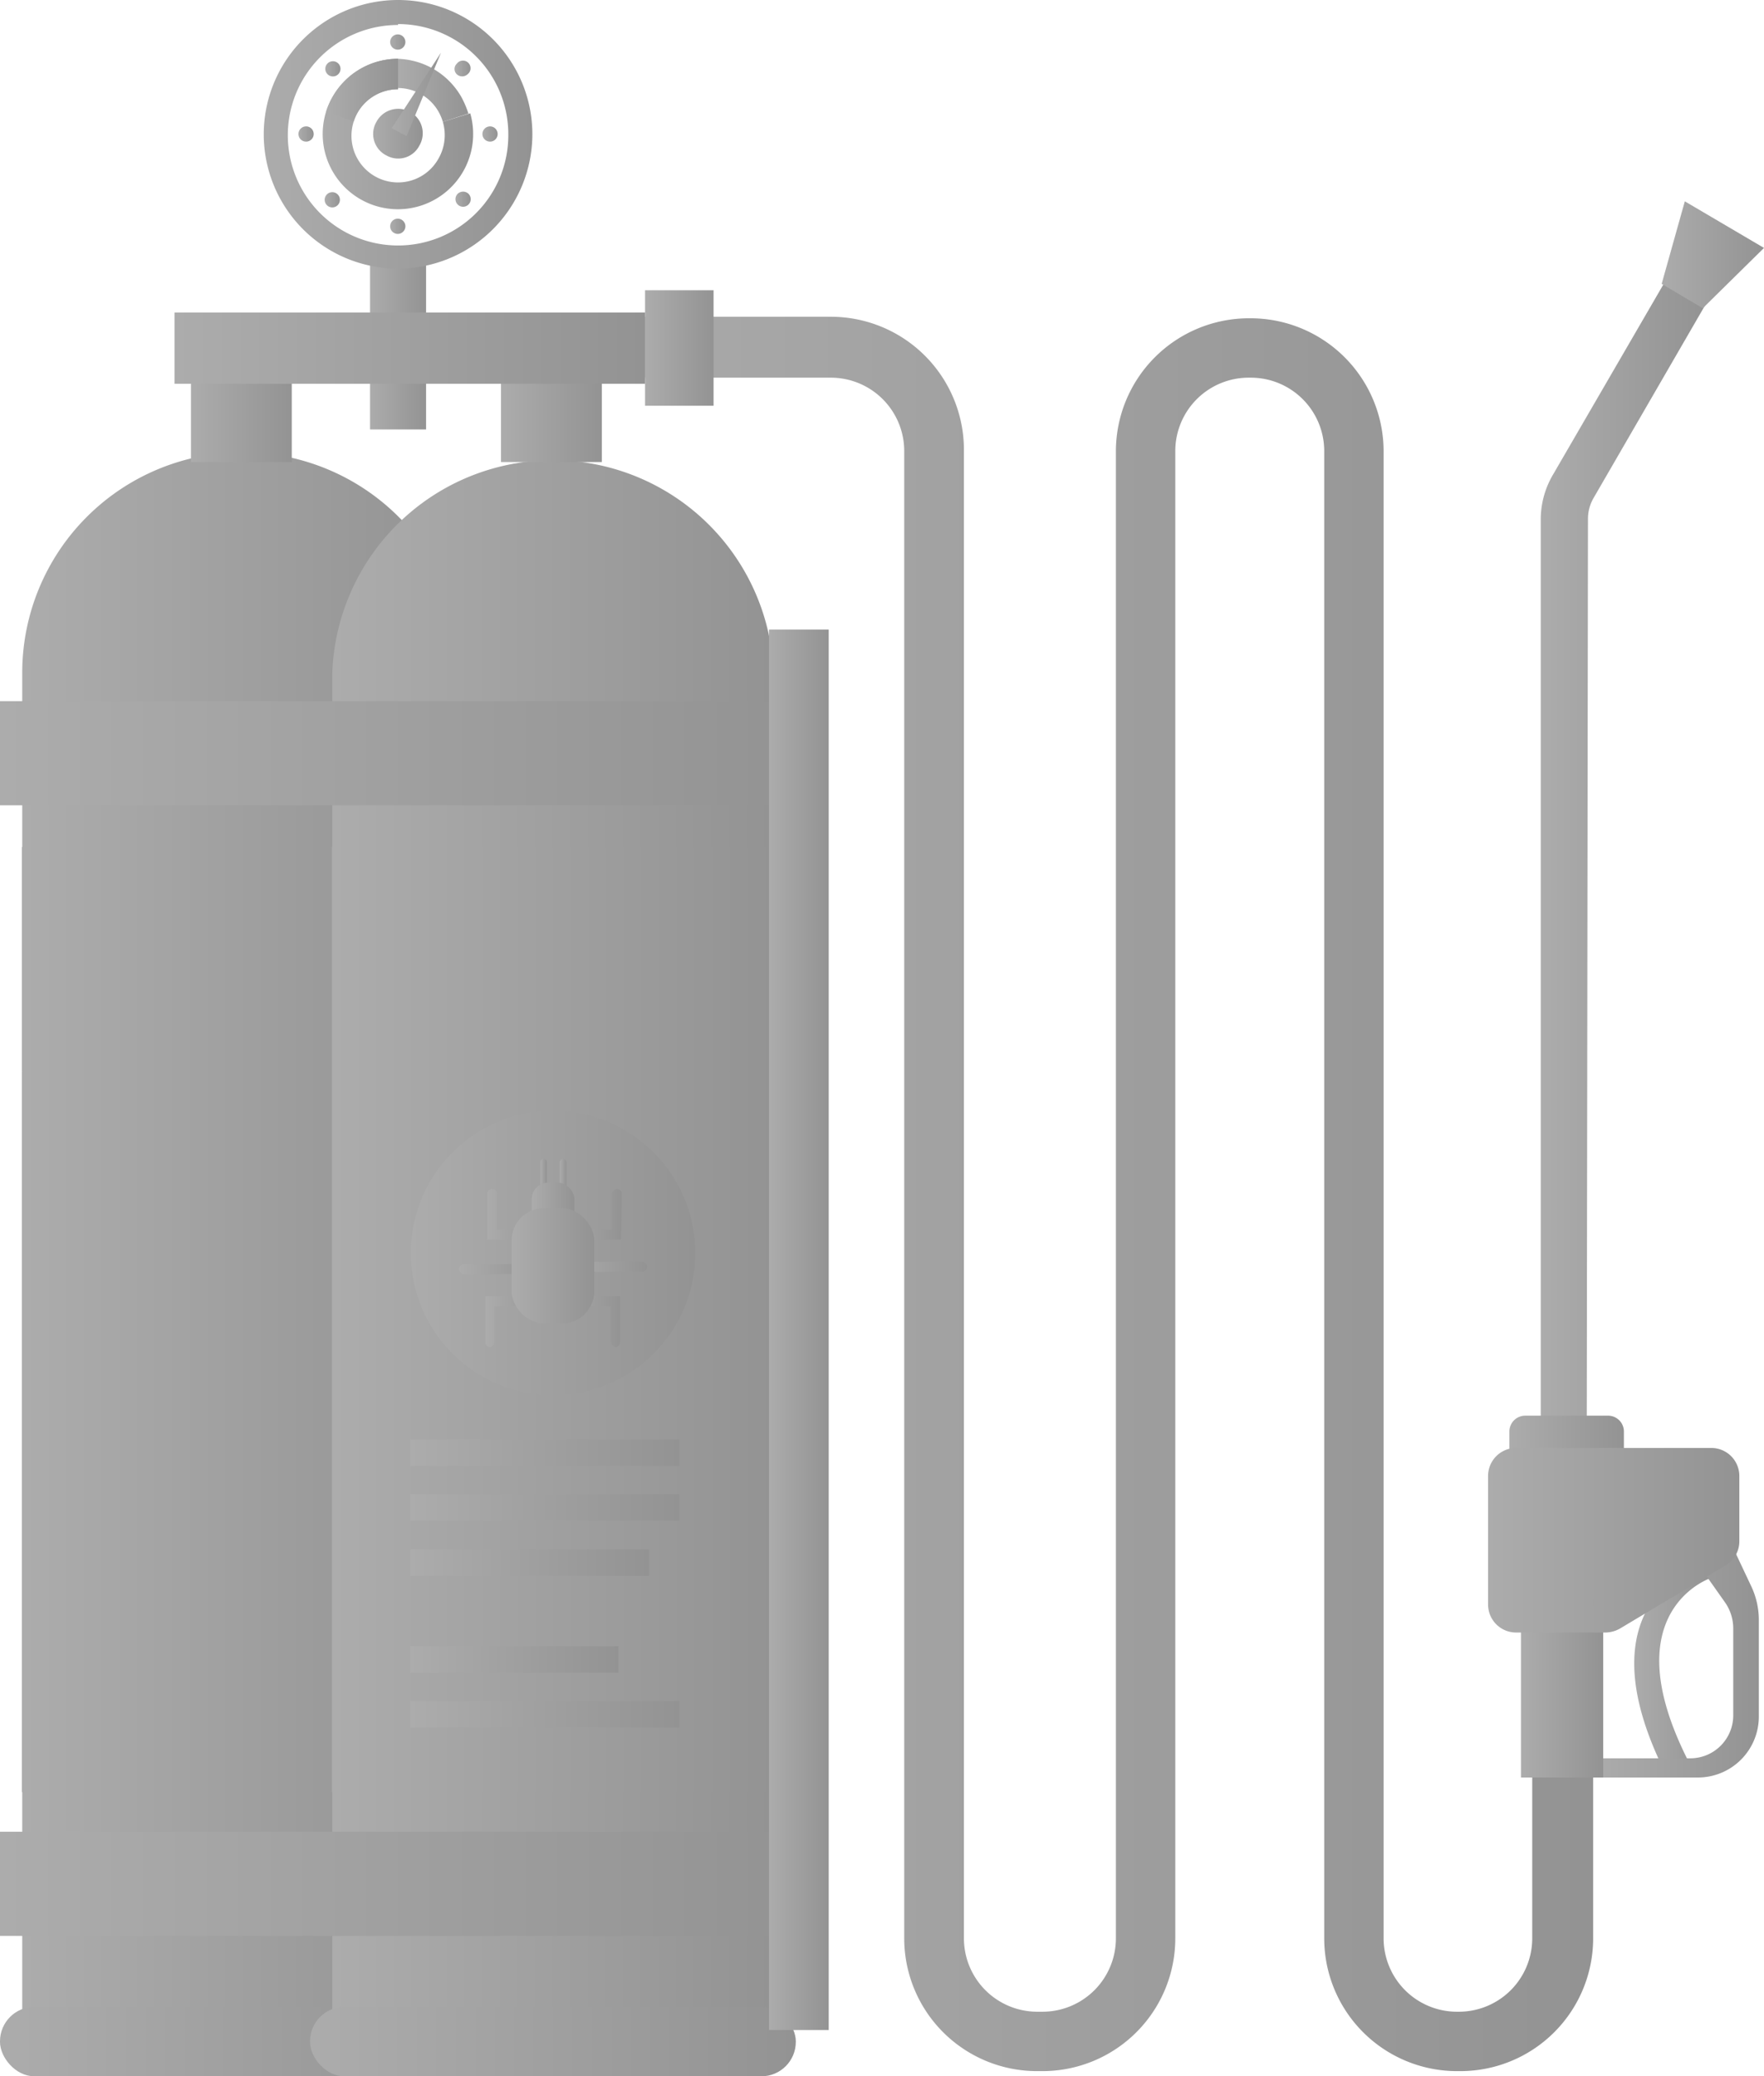 <svg xmlns="http://www.w3.org/2000/svg" xmlns:xlink="http://www.w3.org/1999/xlink" viewBox="0 0 57.92 68.17"><defs><style>.cls-1{fill:url(#linear-gradient);}.cls-2{fill:url(#linear-gradient-2);}.cls-3{fill:url(#linear-gradient-3);}.cls-4{fill:url(#linear-gradient-4);}.cls-5{fill:url(#linear-gradient-5);}.cls-6{fill:url(#linear-gradient-6);}.cls-7{fill:url(#linear-gradient-7);}.cls-8{fill:url(#linear-gradient-8);}.cls-9{fill:url(#linear-gradient-9);}.cls-10{fill:url(#linear-gradient-10);}.cls-11{fill:url(#linear-gradient-11);}.cls-12{fill:url(#linear-gradient-12);}.cls-13{fill:url(#linear-gradient-13);}.cls-14{fill:url(#linear-gradient-14);}.cls-15{fill:url(#linear-gradient-15);}.cls-16{fill:url(#linear-gradient-16);}.cls-17{fill:url(#linear-gradient-17);}.cls-18{fill:url(#linear-gradient-18);}.cls-19{fill:url(#linear-gradient-19);}.cls-20{fill:url(#linear-gradient-20);}.cls-21{fill:url(#linear-gradient-21);}.cls-22{fill:url(#linear-gradient-22);}.cls-23{fill:url(#linear-gradient-23);}.cls-24{fill:url(#linear-gradient-24);}.cls-25{fill:url(#linear-gradient-25);}.cls-26{fill:url(#linear-gradient-26);}.cls-27{fill:url(#linear-gradient-27);}.cls-28{fill:url(#linear-gradient-28);}.cls-29{fill:url(#linear-gradient-29);}.cls-30{fill:url(#linear-gradient-30);}.cls-31{fill:url(#linear-gradient-31);}.cls-32{fill:url(#linear-gradient-32);}.cls-33{fill:url(#linear-gradient-33);}.cls-34{fill:url(#linear-gradient-34);}.cls-35{fill:url(#linear-gradient-35);}.cls-36{fill:url(#linear-gradient-36);}.cls-37{fill:url(#linear-gradient-37);}.cls-38{fill:url(#linear-gradient-38);}.cls-39{fill:url(#linear-gradient-39);}.cls-40{fill:url(#linear-gradient-40);}.cls-41{fill:url(#linear-gradient-41);}.cls-42{fill:url(#linear-gradient-42);}.cls-43{fill:url(#linear-gradient-43);}.cls-44{fill:url(#linear-gradient-44);}.cls-45{fill:url(#linear-gradient-45);}.cls-46{fill:url(#linear-gradient-46);}.cls-47{fill:url(#linear-gradient-47);}.cls-48{fill:url(#linear-gradient-48);}.cls-49{fill:url(#linear-gradient-49);}.cls-50{fill:url(#linear-gradient-50);}.cls-51{fill:url(#linear-gradient-51);}.cls-52{fill:url(#linear-gradient-52);}.cls-53{fill:url(#linear-gradient-53);}.cls-54{fill:url(#linear-gradient-54);}</style><linearGradient id="linear-gradient" x1="16.45" y1="39.23" x2="52.27" y2="39.23" gradientUnits="userSpaceOnUse"><stop offset="0" stop-color="#acacac"/><stop offset="1" stop-color="#939393"/></linearGradient><linearGradient id="linear-gradient-2" x1="0.72" y1="40.75" x2="15.2" y2="40.75" xlink:href="#linear-gradient"/><linearGradient id="linear-gradient-3" x1="0.72" y1="31.5" x2="15.23" y2="31.5" xlink:href="#linear-gradient"/><linearGradient id="linear-gradient-4" x1="0.72" y1="47.01" x2="15.23" y2="47.01" xlink:href="#linear-gradient"/><linearGradient id="linear-gradient-5" x1="6.27" y1="13.57" x2="9.58" y2="13.57" xlink:href="#linear-gradient"/><linearGradient id="linear-gradient-6" x1="0" y1="67.03" x2="15.95" y2="67.03" xlink:href="#linear-gradient"/><linearGradient id="linear-gradient-7" x1="12.15" y1="11.36" x2="13.99" y2="11.36" xlink:href="#linear-gradient"/><linearGradient id="linear-gradient-8" x1="8.66" y1="4.41" x2="17.48" y2="4.41" xlink:href="#linear-gradient"/><linearGradient id="linear-gradient-9" x1="13.04" y1="2.96" x2="15.45" y2="2.96" xlink:href="#linear-gradient"/><linearGradient id="linear-gradient-10" x1="10.59" y1="4.41" x2="15.54" y2="4.41" xlink:href="#linear-gradient"/><linearGradient id="linear-gradient-11" x1="10.71" y1="2.94" x2="13.07" y2="2.94" xlink:href="#linear-gradient"/><linearGradient id="linear-gradient-12" x1="9.8" y1="4.4" x2="10.29" y2="4.4" xlink:href="#linear-gradient"/><linearGradient id="linear-gradient-13" x1="15.84" y1="4.4" x2="16.34" y2="4.4" xlink:href="#linear-gradient"/><linearGradient id="linear-gradient-14" x1="12.82" y1="1.38" x2="13.31" y2="1.38" xlink:href="#linear-gradient"/><linearGradient id="linear-gradient-15" x1="12.82" y1="7.42" x2="13.31" y2="7.42" xlink:href="#linear-gradient"/><linearGradient id="linear-gradient-16" x1="10.69" y1="6.54" x2="11.18" y2="6.54" xlink:href="#linear-gradient"/><linearGradient id="linear-gradient-17" x1="14.96" y1="2.26" x2="15.45" y2="2.26" xlink:href="#linear-gradient"/><linearGradient id="linear-gradient-18" x1="10.69" y1="2.26" x2="11.18" y2="2.26" xlink:href="#linear-gradient"/><linearGradient id="linear-gradient-19" x1="14.96" y1="6.54" x2="15.45" y2="6.54" xlink:href="#linear-gradient"/><linearGradient id="linear-gradient-20" x1="12.27" y1="4.41" x2="13.86" y2="4.41" xlink:href="#linear-gradient"/><linearGradient id="linear-gradient-21" x1="12.86" y1="3.1" x2="14.48" y2="3.1" xlink:href="#linear-gradient"/><linearGradient id="linear-gradient-22" x1="10.9" y1="40.75" x2="25.39" y2="40.75" xlink:href="#linear-gradient"/><linearGradient id="linear-gradient-23" x1="10.9" y1="31.5" x2="25.42" y2="31.5" xlink:href="#linear-gradient"/><linearGradient id="linear-gradient-24" x1="10.9" y1="47.01" x2="25.42" y2="47.01" xlink:href="#linear-gradient"/><linearGradient id="linear-gradient-25" x1="16.45" y1="13.57" x2="19.76" y2="13.57" xlink:href="#linear-gradient"/><linearGradient id="linear-gradient-26" x1="10.18" y1="67.03" x2="26.14" y2="67.03" xlink:href="#linear-gradient"/><linearGradient id="linear-gradient-27" x1="0" y1="24.73" x2="26.14" y2="24.73" xlink:href="#linear-gradient"/><linearGradient id="linear-gradient-28" x1="0" y1="61.85" x2="26.14" y2="61.85" xlink:href="#linear-gradient"/><linearGradient id="linear-gradient-29" x1="25.25" y1="43.66" x2="27.2" y2="43.66" xlink:href="#linear-gradient"/><linearGradient id="linear-gradient-30" x1="5.73" y1="11.43" x2="21.18" y2="11.43" xlink:href="#linear-gradient"/><linearGradient id="linear-gradient-31" x1="21.18" y1="11.43" x2="23.44" y2="11.43" xlink:href="#linear-gradient"/><linearGradient id="linear-gradient-32" x1="13.46" y1="47.69" x2="22.31" y2="47.69" xlink:href="#linear-gradient"/><linearGradient id="linear-gradient-33" x1="13.46" y1="49.5" x2="22.31" y2="49.5" xlink:href="#linear-gradient"/><linearGradient id="linear-gradient-34" x1="13.46" y1="51.3" x2="21.31" y2="51.3" xlink:href="#linear-gradient"/><linearGradient id="linear-gradient-35" x1="13.46" y1="54.48" x2="20.31" y2="54.48" xlink:href="#linear-gradient"/><linearGradient id="linear-gradient-36" x1="13.46" y1="56.28" x2="22.31" y2="56.28" xlink:href="#linear-gradient"/><linearGradient id="linear-gradient-37" x1="53.65" y1="54.63" x2="56.22" y2="54.63" xlink:href="#linear-gradient"/><linearGradient id="linear-gradient-38" x1="50.59" y1="28.04" x2="55.96" y2="28.04" xlink:href="#linear-gradient"/><linearGradient id="linear-gradient-39" x1="52.36" y1="54.1" x2="57.74" y2="54.1" xlink:href="#linear-gradient"/><linearGradient id="linear-gradient-40" x1="49.94" y1="55.89" x2="52.64" y2="55.89" xlink:href="#linear-gradient"/><linearGradient id="linear-gradient-41" x1="49.56" y1="47.09" x2="53.32" y2="47.09" xlink:href="#linear-gradient"/><linearGradient id="linear-gradient-42" x1="48.86" y1="50.57" x2="57.11" y2="50.57" xlink:href="#linear-gradient"/><linearGradient id="linear-gradient-43" x1="54.56" y1="8.36" x2="57.92" y2="8.36" xlink:href="#linear-gradient"/><linearGradient id="linear-gradient-44" x1="13.49" y1="41.14" x2="22.83" y2="41.14" xlink:href="#linear-gradient"/><linearGradient id="linear-gradient-45" x1="15.93" y1="39.87" x2="18.12" y2="39.87" xlink:href="#linear-gradient"/><linearGradient id="linear-gradient-46" x1="15.93" y1="43.39" x2="18.12" y2="43.39" xlink:href="#linear-gradient"/><linearGradient id="linear-gradient-47" x1="15.07" y1="41.02" x2="17.81" y2="41.02" xlink:href="#linear-gradient"/><linearGradient id="linear-gradient-48" x1="18.2" y1="43.39" x2="20.39" y2="43.39" xlink:href="#linear-gradient"/><linearGradient id="linear-gradient-49" x1="18.2" y1="39.87" x2="20.39" y2="39.87" xlink:href="#linear-gradient"/><linearGradient id="linear-gradient-50" x1="18.51" y1="42.24" x2="21.25" y2="42.24" xlink:href="#linear-gradient"/><linearGradient id="linear-gradient-51" x1="18.38" y1="38.83" x2="18.6" y2="38.83" xlink:href="#linear-gradient"/><linearGradient id="linear-gradient-52" x1="17.74" y1="38.83" x2="17.96" y2="38.83" xlink:href="#linear-gradient"/><linearGradient id="linear-gradient-53" x1="17.46" y1="39.8" x2="18.86" y2="39.8" xlink:href="#linear-gradient"/><linearGradient id="linear-gradient-54" x1="16.8" y1="41.56" x2="19.52" y2="41.56" xlink:href="#linear-gradient"/></defs><g id="Layer_2" data-name="Layer 2"><g id="Flies"><path class="cls-1" d="M47.91,68h-.07a4.36,4.36,0,0,1-4.36-4.36V14.81a2.41,2.41,0,0,0-2.41-2.41H41a2.41,2.41,0,0,0-2.41,2.41V63.64A4.36,4.36,0,0,1,34.23,68h-.18a4.36,4.36,0,0,1-4.36-4.36V14.81a2.41,2.41,0,0,0-2.4-2.41H16.45v-2H27.29a4.37,4.37,0,0,1,4.36,4.36V63.64a2.41,2.41,0,0,0,2.4,2.41h.18a2.41,2.41,0,0,0,2.41-2.41V14.81A4.37,4.37,0,0,1,41,10.45h.07a4.37,4.37,0,0,1,4.36,4.36V63.64a2.41,2.41,0,0,0,2.41,2.41h.07a2.41,2.41,0,0,0,2.4-2.41v-5.4h2v5.4A4.36,4.36,0,0,1,47.91,68Z"/><path class="cls-2" d="M.73,66.65c0-.14,0-.28,0-.42V22.09a7.24,7.24,0,1,1,14.48,0V66.23c0,.14,0,.28,0,.42Z"/><rect class="cls-3" x="0.72" y="27.81" width="14.52" height="7.38"/><rect class="cls-4" x="0.72" y="35.19" width="14.52" height="23.65"/><rect class="cls-5" x="6.27" y="11.97" width="3.31" height="3.2"/><rect class="cls-6" y="65.89" width="15.95" height="2.28" rx="1.13"/><rect class="cls-7" x="12.15" y="8.62" width="1.84" height="5.48"/><path class="cls-8" d="M13.07,8.82a4.41,4.41,0,1,1,4.41-4.41A4.42,4.42,0,0,1,13.07,8.82Zm0-8a3.62,3.62,0,1,0,3.62,3.62A3.62,3.62,0,0,0,13.07.79Z"/><path class="cls-9" d="M13,1.93h0a2.49,2.49,0,0,1,2.14,1.24,3,3,0,0,1,.24.56L14.54,4a1.54,1.54,0,0,0-1.47-1.11h0Z"/><path class="cls-10" d="M15.44,3.72a2.47,2.47,0,1,1-2.37-1.79v1a1.53,1.53,0,1,0,0,3.06,1.52,1.52,0,0,0,1.32-.77A1.55,1.55,0,0,0,14.54,4Z"/><path class="cls-11" d="M10.71,3.66a2.38,2.38,0,0,1,.22-.49,2.47,2.47,0,0,1,2.14-1.24v1a1.54,1.54,0,0,0-1.33.76,1.94,1.94,0,0,0-.13.3Z"/><path class="cls-12" d="M10.05,4.15a.25.25,0,1,1-.25.25A.25.25,0,0,1,10.05,4.15Z"/><path class="cls-13" d="M16.09,4.15a.25.25,0,1,1-.25.25A.25.25,0,0,1,16.09,4.15Z"/><path class="cls-14" d="M13.31,1.38a.25.25,0,1,1-.24-.25A.25.25,0,0,1,13.31,1.38Z"/><path class="cls-15" d="M13.31,7.42a.25.25,0,1,1-.24-.24A.25.25,0,0,1,13.31,7.42Z"/><path class="cls-16" d="M10.76,6.36a.25.25,0,0,1,.35.35.25.25,0,1,1-.35-.35Z"/><path class="cls-17" d="M15,2.09a.25.25,0,1,1,.35.35.26.26,0,0,1-.35,0A.24.24,0,0,1,15,2.09Z"/><circle class="cls-18" cx="10.93" cy="2.26" r="0.25"/><path class="cls-19" d="M15.38,6.36a.25.25,0,1,1-.35,0A.26.26,0,0,1,15.38,6.36Z"/><path class="cls-20" d="M13.77,4.78a.78.78,0,0,1-1.07.33A.79.79,0,0,1,12.36,4a.81.81,0,0,1,1.08-.34A.8.8,0,0,1,13.77,4.78Z"/><polygon class="cls-21" points="12.86 4.21 14.48 1.73 13.35 4.47 12.86 4.21"/><path class="cls-22" d="M10.91,66.65c0-.14,0-.28,0-.42V22.09a7.25,7.25,0,0,1,14.49,0V66.23c0,.14,0,.28,0,.42Z"/><rect class="cls-23" x="10.9" y="27.81" width="14.52" height="7.38"/><rect class="cls-24" x="10.9" y="35.19" width="14.52" height="23.65"/><rect class="cls-25" x="16.45" y="11.97" width="3.31" height="3.2"/><rect class="cls-26" x="10.18" y="65.89" width="15.95" height="2.28" rx="1.13"/><rect class="cls-27" y="23.02" width="26.14" height="3.42"/><rect class="cls-28" y="60.14" width="26.14" height="3.42"/><rect class="cls-29" x="25.25" y="20.67" width="1.96" height="45.98"/><rect class="cls-30" x="5.73" y="10.26" width="15.45" height="2.34"/><rect class="cls-31" x="21.18" y="9.53" width="2.25" height="3.79"/><rect class="cls-32" x="13.46" y="47.26" width="8.85" height="0.87"/><rect class="cls-33" x="13.46" y="49.06" width="8.85" height="0.87"/><rect class="cls-34" x="13.46" y="50.87" width="7.85" height="0.87"/><rect class="cls-35" x="13.46" y="54.05" width="6.85" height="0.87"/><rect class="cls-36" x="13.46" y="55.85" width="8.85" height="0.87"/><path class="cls-37" d="M54.69,58.23C53.62,56.1,53.37,54.33,54,53A3.53,3.53,0,0,1,56,51l.24.78a2.67,2.67,0,0,0-1.52,1.47c-.48,1.15-.24,2.69.72,4.58Z"/><path class="cls-38" d="M52.1,46.85H50.59V17A2.9,2.9,0,0,1,51,15.57l3.68-6.34L56,10l-3.67,6.34a1.37,1.37,0,0,0-.19.68Z"/><path class="cls-39" d="M56.44,49.83l-1,1.08,1.2,1.7a1.49,1.49,0,0,1,.27.86v2.85a1.41,1.41,0,0,1-1.41,1.41H52.36v.63h3.39a2,2,0,0,0,2-2V53.2a2.59,2.59,0,0,0-.24-1.1Z"/><rect class="cls-40" x="49.94" y="53.43" width="2.7" height="4.93"/><path class="cls-41" d="M53.32,47a.52.52,0,0,0-.52-.52H50.08a.52.52,0,0,0-.52.52v.62h3.76Z"/><path class="cls-42" d="M56.19,47.54H49.78a.92.92,0,0,0-.92.91v4.23a.92.92,0,0,0,.92.92h2.94a1,1,0,0,0,.47-.13l3.48-2.08a.92.92,0,0,0,.44-.79V48.45A.92.92,0,0,0,56.19,47.54Z"/><polygon class="cls-43" points="55.91 10.12 54.56 9.32 55.32 6.61 57.92 8.14 55.91 10.12"/><path class="cls-44" d="M22.83,41.14a4.67,4.67,0,1,1-4.67-4.67A4.67,4.67,0,0,1,22.83,41.14Z"/><path class="cls-45" d="M18,40.7h-2V39.2a.16.16,0,1,1,.32,0v1.17H18a.18.18,0,0,1,.17.17A.17.17,0,0,1,18,40.7Z"/><path class="cls-46" d="M16.09,44.23a.17.17,0,0,1-.16-.17v-1.5h2a.17.17,0,0,1,.17.16.18.18,0,0,1-.17.17h-1.7v1.17A.17.17,0,0,1,16.09,44.23Z"/><path class="cls-47" d="M17.81,41.83H15.24a.17.17,0,0,1-.17-.16.18.18,0,0,1,.17-.17h2.24V40.38a.17.17,0,0,1,.17-.16.16.16,0,0,1,.16.16Z"/><path class="cls-48" d="M20.23,44.23a.17.17,0,0,1-.16-.17V42.89H18.36a.17.17,0,0,1-.16-.17.16.16,0,0,1,.16-.16h2v1.5A.17.17,0,0,1,20.23,44.23Z"/><path class="cls-49" d="M20.39,40.7h-2a.16.16,0,0,1-.16-.16.17.17,0,0,1,.16-.17h1.71V39.2a.16.16,0,1,1,.32,0Z"/><path class="cls-50" d="M18.67,43a.16.16,0,0,1-.16-.16V41.43h2.57a.17.17,0,0,1,.17.16.18.18,0,0,1-.17.17H18.84v1.12A.17.17,0,0,1,18.67,43Z"/><path class="cls-51" d="M18.49,39.6a.11.11,0,0,1-.11-.11V38.16a.11.11,0,1,1,.22,0v1.33A.11.11,0,0,1,18.49,39.6Z"/><path class="cls-52" d="M17.85,39.6a.11.11,0,0,1-.11-.11V38.16a.11.11,0,0,1,.22,0v1.33A.11.11,0,0,1,17.85,39.6Z"/><rect class="cls-53" x="17.46" y="38.83" width="1.4" height="1.95" rx="0.54"/><rect class="cls-54" x="16.8" y="39.67" width="2.71" height="3.78" rx="1.05"/></g></g></svg>